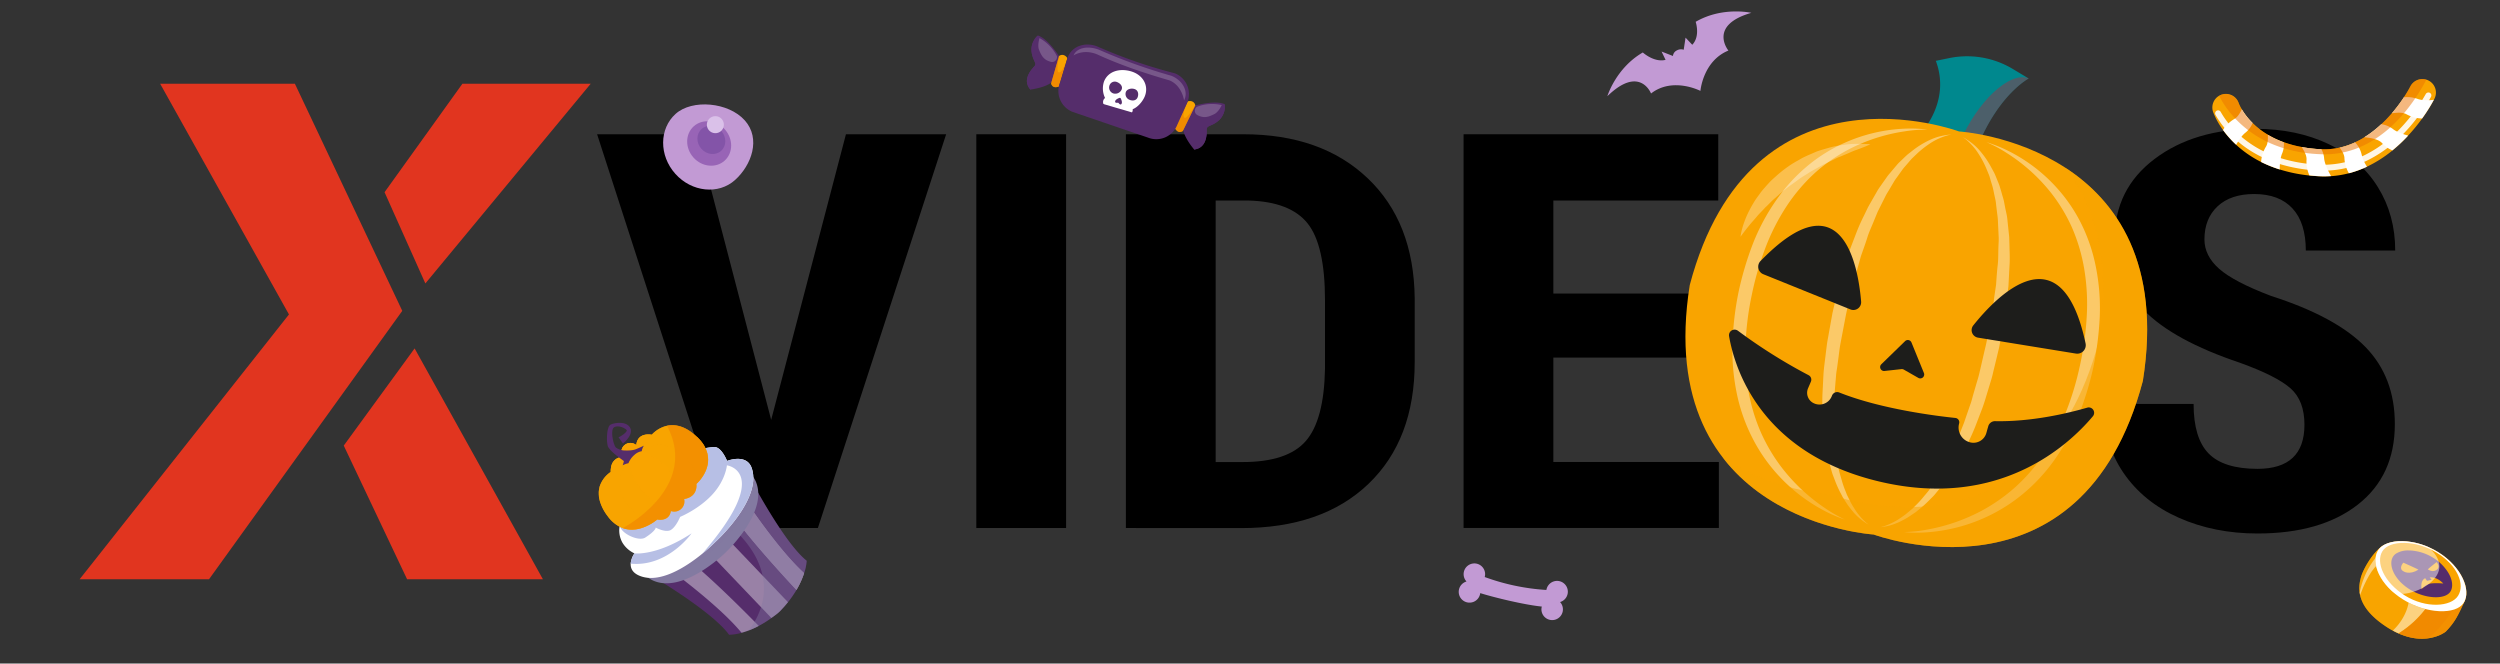 <svg xmlns="http://www.w3.org/2000/svg" viewBox="0 0 1538.08 408.22"><rect x="0" y="0" width="1538.08" height="408.22" fill="#333333" stroke="none"/><defs><style>.cls-1{isolation:isolate;}.cls-2{fill:#e1351f;}.cls-13,.cls-14,.cls-15,.cls-16,.cls-3{fill:#f9a400;}.cls-18,.cls-20,.cls-28,.cls-4,.cls-6,.cls-8{fill:#fff;}.cls-17,.cls-19,.cls-5{fill:#eb7300;}.cls-10,.cls-13,.cls-14,.cls-15,.cls-16,.cls-17,.cls-19,.cls-5{mix-blend-mode:multiply;}.cls-13,.cls-18,.cls-5{opacity:0.5;}.cls-18,.cls-20,.cls-6,.cls-8,.cls-9{mix-blend-mode:soft-light;}.cls-6{opacity:0.9;}.cls-7{fill:#552d6b;}.cls-19,.cls-8{opacity:0.2;}.cls-10,.cls-17,.cls-9{opacity:0.4;}.cls-10,.cls-11{fill:#837aa1;}.cls-12{fill:#b7bfe5;}.cls-14{opacity:0.7;}.cls-16,.cls-26,.cls-28{opacity:0.3;}.cls-21{fill:#c29ad4;}.cls-22{fill:#9864b6;}.cls-23{fill:#8354a8;}.cls-24{fill:#dac1e9;}.cls-25{fill:#00888e;}.cls-26{fill:#ff0017;}.cls-27{opacity:0.45;}.cls-29{fill:#1d1d1b;}</style></defs><g class="cls-1"><g id="VIDEOS"><path d="M474.45,258.31l46-175.71H582.1L503.19,324.86H445.7L367.36,82.6h61.25Z"/><path d="M655.9,324.86H600.66V82.6H655.9Z"/><path d="M692.68,324.86V82.6H765q47.9,0,76.37,27t29,73.87V222.7q0,47.76-28.46,75t-78.44,27.2Zm55.24-201.49v160.9h16.53q27.62,0,38.89-12.9t11.84-44.51v-42.1q0-33.94-10.71-47.33T768,123.37Z"/><path d="M1041.72,220H955.67v64.23H1057.5v40.59H900.44V82.6h156.69v40.77H955.67V180.6h86.05Z"/><path d="M1272.21,225.53q0,48.75-26,75.71T1174,328.19q-46,0-72.34-26.7t-26.67-74.8V185.26q0-49.92,26.11-77.95t72.52-28q45.66,0,72,27.54t26.68,77.29Zm-55.43-40.6q0-32.77-10.52-48.75t-32.69-16q-22,0-32.5,15.4t-10.9,46.83v43.1q0,31.78,10.71,46.84T1174,287.43q21.6,0,32.12-14.73T1216.78,227Z"/><path d="M1417.77,261.3q0-14.81-8.55-22.38t-31.09-15.72Q1337,209.39,1319,190.84t-18-43.85q0-30.62,24.52-49.16t62.28-18.56q25.18,0,44.9,9.4T1463,115.21q10.61,17.15,10.61,38.94h-55q0-17-8.17-25.88t-23.58-8.9q-14.46,0-22.54,7.57t-8.08,20.39q0,10,9,18t31.94,16.72q40,12.81,58.14,31.45T1473.38,261q0,31.62-22.73,49.42t-61.81,17.8q-26.49,0-48.28-9.65t-34.1-27.62q-12.32-18-12.31-42.43h55.42q0,21,9.21,30.45t30.06,9.48Q1417.78,288.42,1417.77,261.3Z"/></g><g id="X"><polygon class="cls-2" points="363.41 51.53 284.48 51.53 236.59 118.25 261.69 174.39 363.41 51.53"/><polygon class="cls-2" points="250.46 356.38 334.02 356.38 255.08 214.36 211.49 274.14 250.46 356.38"/><polygon class="cls-2" points="181.43 51.53 247.49 191.24 128.59 356.38 48.99 356.38 177.78 193.46 98.53 51.53 181.43 51.53"/></g><g id="halloween"><path class="cls-3" d="M1481.51,83.49a96,96,0,0,1-9.64,9.1,76.13,76.13,0,0,1-15.55,9.92,62.67,62.67,0,0,1-11.23,4.09,60,60,0,0,1-10.93,1.78,60.68,60.68,0,0,1-7.76.06c-1.92-.11-3.79-.27-5.6-.46h0a93.61,93.61,0,0,1-18.15-3.69,78.4,78.4,0,0,1-11.56-4.64,67.16,67.16,0,0,1-15.33-10.55,61.67,61.67,0,0,1-7.12-7.79c-.37-.46-.71-.93-1-1.4a46.21,46.21,0,0,1-6.1-11.11,8.36,8.36,0,0,1,3.79-9.92,8,8,0,0,1,1.43-.65,8.31,8.31,0,0,1,10.54,5.13,24.64,24.64,0,0,0,1.88,3.82,41.69,41.69,0,0,0,6.68,8.48,48.23,48.23,0,0,0,9.4,7.2,56.31,56.31,0,0,0,9.93,4.65A68.73,68.73,0,0,0,1416,90.43a86.28,86.28,0,0,0,11.43,1.37c.25,0,.51,0,.77,0a42.28,42.28,0,0,0,11.24-1,46.31,46.31,0,0,0,9.56-3.3,49.83,49.83,0,0,0,5.59-3,65.56,65.56,0,0,0,10.41-8h0a81,81,0,0,0,6.48-6.73h0a96.68,96.68,0,0,0,7.49-9.94h0a75.87,75.87,0,0,0,3.91-6.56,8.33,8.33,0,0,1,9.92-4.25,8.74,8.74,0,0,1,1.25.49,8.34,8.34,0,0,1,3.73,11.18c-.06.11-.17.33-.36.67a100.5,100.5,0,0,1-7.25,11.57h0A113.34,113.34,0,0,1,1481.51,83.49Z"/><path class="cls-4" d="M1490.15,72.9h0a20.77,20.77,0,0,1-9.44-2.51c-2.16-1.31-5.68-1.24-9.18-.66a0,0,0,0,1,0,0,96.85,96.85,0,0,0,7.44-9.88h0a19.21,19.21,0,0,1,8,.85c3.11,1.23,7.2,1.1,10.43.69a0,0,0,0,1,0,0A100.22,100.22,0,0,1,1490.15,72.9Z"/><path class="cls-4" d="M1481.48,83.53a96.27,96.27,0,0,1-9.6,9,0,0,0,0,1,0,0,18.72,18.72,0,0,1-6.29-4.41c-2-2.35-6.67-3.3-10.93-3.65,0,0,0,0,0-.06a65.66,65.66,0,0,0,10.33-8h0a15.47,15.47,0,0,1,7.11,2.88c2.24,1.83,6,3.18,9.39,4.1A0,0,0,0,1,1481.48,83.53Z"/><path class="cls-4" d="M1456.29,102.53a64.49,64.49,0,0,1-11.18,4.07s0,0,0,0a20.49,20.49,0,0,1-2.74-9.2c0-2-1.23-4.33-2.92-6.53,0,0,0,0,0,0a46.44,46.44,0,0,0,9.49-3.28h0a15.94,15.94,0,0,1,4,7.42,23.42,23.42,0,0,0,3.31,7.53S1456.31,102.52,1456.29,102.53Z"/><path class="cls-4" d="M1434.14,108.33s0,0,0,0a59.9,59.9,0,0,1-7.71.06c-1.92-.11-3.79-.27-5.6-.46h0a20.76,20.76,0,0,1-1.79-9.49c.24-2.37-1.16-5.27-3-8,0,0,0,0,0,0a85.44,85.44,0,0,0,11.36,1.36c.25,0,.51,0,.77,0a13.48,13.48,0,0,1,1.69,5.34C1430.08,100.54,1432.18,104.92,1434.14,108.33Z"/><path class="cls-4" d="M1402.59,104.28a78.79,78.79,0,0,1-11.49-4.62s0,0,0,0a20.92,20.92,0,0,1,2.9-9.29c1.18-1.77,1.42-4.51,1.22-7.41,0,0,0,0,0,0a57.66,57.66,0,0,0,9.86,4.62s0,0,0,0a14.76,14.76,0,0,1-1,6.76c-1.15,2.6-1.5,6.45-1.51,10C1402.64,104.27,1402.62,104.28,1402.59,104.28Z"/><path class="cls-4" d="M1375.77,89.06s0,0,0,0a61.16,61.16,0,0,1-7.09-7.76c-.36-.46-.7-.92-1-1.38,0,0,0,0,0,0a20.89,20.89,0,0,1,6.93-6.72c1.86-1,3.38-3.28,4.58-5.93,0,0,0,0,.05,0a41.32,41.32,0,0,0,6.64,8.4.06.06,0,0,1,0,0,15.09,15.09,0,0,1-4.24,5.82C1379.44,83.15,1377.4,86.13,1375.77,89.06Z"/><path class="cls-5" d="M1480.49,67.84a94.7,94.7,0,0,1-8.94,9.62,71.59,71.59,0,0,1-14.61,10.62,59.49,59.49,0,0,1-10.68,4.49,54.09,54.09,0,0,1-10.47,2.09,51.77,51.77,0,0,1-7.51.24c-1.87-.06-3.68-.17-5.44-.32h0a86,86,0,0,1-17.69-3.36,74.41,74.41,0,0,1-11.37-4.5,66.53,66.53,0,0,1-15.27-10.52,62.74,62.74,0,0,1-7.23-7.85c-.37-.47-.73-1-1.06-1.41a56.89,56.89,0,0,1-4.91-8s0,0,0,0a8.42,8.42,0,0,1,1.4-.63,8.31,8.31,0,0,1,10.54,5.13,24.64,24.64,0,0,0,1.88,3.82,41.69,41.69,0,0,0,6.68,8.48,48.23,48.23,0,0,0,9.4,7.2,56.31,56.31,0,0,0,9.93,4.65A68.73,68.73,0,0,0,1416,90.43a86.28,86.28,0,0,0,11.43,1.37c.25,0,.51,0,.77,0a42.28,42.28,0,0,0,11.24-1,46.31,46.31,0,0,0,9.56-3.3,49.83,49.83,0,0,0,5.59-3,65.56,65.56,0,0,0,10.41-8h0a81,81,0,0,0,6.48-6.73h0a96.68,96.68,0,0,0,7.49-9.94h0a75.87,75.87,0,0,0,3.91-6.56,8.32,8.32,0,0,1,9.88-4.26,0,0,0,0,1,0,0c-1.09,2.12-2.56,4.76-4.38,7.7h0A113,113,0,0,1,1480.49,67.84Z"/><path class="cls-6" d="M1379,88.81q-2.16-1.68-4.15-3.51a64.52,64.52,0,0,1-7.36-8q-.56-.72-1.08-1.44c-1.21-1.69-2.33-3.41-3.32-5.13a1.92,1.92,0,0,1,.49-2.51,1.83,1.83,0,0,1,2.64.59,56.22,56.22,0,0,0,3.15,4.9c.32.44.66.89,1,1.35a61,61,0,0,0,6.95,7.58,65.14,65.14,0,0,0,14.9,10.25,75.43,75.43,0,0,0,11.22,4.49,89.62,89.62,0,0,0,17.64,3.51l.15,0c1.83.18,3.57.31,5.31.4a54.3,54.3,0,0,0,7.44-.12,56.33,56.33,0,0,0,10.45-1.81,59.9,59.9,0,0,0,10.72-4.09A72.42,72.42,0,0,0,1470,85.37a92.92,92.92,0,0,0,9.23-9.09,111.26,111.26,0,0,0,8.25-10.56c1.77-2.58,3.41-5.2,4.88-7.79a1.92,1.92,0,0,1,2.44-.88,1.82,1.82,0,0,1,.81,2.55c-1.54,2.73-3.26,5.48-5.11,8.18l-.08.1A114.12,114.12,0,0,1,1482,78.71a98,98,0,0,1-9.59,9.44,76.52,76.52,0,0,1-15.62,10.38,63.93,63.93,0,0,1-11.38,4.34,60.24,60.24,0,0,1-11.12,1.93,58,58,0,0,1-7.91.12c-1.82-.09-3.71-.23-5.64-.42l-.15,0a93.47,93.47,0,0,1-18.22-3.65,78.08,78.08,0,0,1-11.77-4.71A70,70,0,0,1,1379,88.81Zm41.91,13.87h0Z"/><path class="cls-7" d="M646.84,50.77c-4.14,3.27-12.9,4.35-12.9,4.35-5.11-5.73.23-12,2.32-14.15s-.93-3.28-1.62-9.36a11.56,11.56,0,0,1,3.9-9.78C644.83,23.72,652,35.18,652,35.18S651,47.51,646.84,50.77Z"/><path class="cls-3" d="M651.44,53.28c-2.38.79-4.1.39-4.77-1.91l4.86-16.88c1.54-1.3,3.89-.87,5.15,1.3l-.32,1.07Z"/><path class="cls-7" d="M633.94,55.12c-5.11-5.73.23-12,2.32-14.15s-.93-3.28-1.62-9.36a11.56,11.56,0,0,1,3.9-9.78s-2.2,6.51-.46,9.71S644,45.9,633.94,55.12Z"/><path class="cls-8" d="M639.54,23.44s-1.41,4.46-.3,7.18,2.43,6.14,6.92,7.3a3,3,0,0,0,4.07-3.43A26.1,26.1,0,0,0,639.54,23.44Z"/><path class="cls-5" d="M651.44,53.28c-2.38.79-4.1.39-4.77-1.91l4.86-16.88s-1.87,9.41-.29,10c2,.76,4.26-5.38,5.12-7.64Z"/><path class="cls-7" d="M728,80.09c.88,5.2,6.66,11.86,6.66,11.86,7.63-.84,7.85-9,7.76-12.07s2.88-1.81,7.47-5.86a11.57,11.57,0,0,0,3.64-9.88c-5.93-2.8-18.91.93-18.91.93S727.08,74.9,728,80.09Z"/><path class="cls-3" d="M722.86,78.87c1.24,2.18,2.78,3,4.82,1.78l7.69-15.8c-.27-2-2.3-3.25-4.7-2.48l-.48,1Z"/><path class="cls-7" d="M734.62,92c7.63-.84,7.85-9,7.76-12.07s2.88-1.81,7.47-5.86a11.57,11.57,0,0,0,3.64-9.88s-2.72,6.31-6.15,7.53S733.31,78.36,734.62,92Z"/><path class="cls-8" d="M751.67,64.67s-1.94,4.26-4.58,5.53-5.91,2.94-10,.79a3,3,0,0,1-.74-5.27A26.09,26.09,0,0,1,751.67,64.67Z"/><path class="cls-5" d="M722.86,78.87c1.24,2.18,2.78,3,4.82,1.78l7.69-15.8s-4.91,8.25-6.48,7.63c-2-.8.43-6.85,1.3-9.11Z"/><path class="cls-7" d="M730.5,63.07l-2.4,5.31h0l-3.87,8.55a13.83,13.83,0,0,1-18,7.71l-23.49-8-22.89-7.81c-.34-.14-.68-.29-1-.46a13.81,13.81,0,0,1-6.71-17.52l2.2-7.24,2.57-8.41c2.83-7.1,11-9.47,18.13-6.64A306.35,306.35,0,0,0,722.79,45.1,13.81,13.81,0,0,1,730.5,63.07Z"/><path class="cls-4" d="M704.34,59.19c2.48-6.2-.76-13.14-8.76-15.37-7-1.93-13.88.11-16.35,6.31a13.52,13.52,0,0,0,.64,10.17l-.22.16a3.14,3.14,0,0,0,0,4.62,3.68,3.68,0,0,0,4.35.62,3.56,3.56,0,0,0,6.17,2.57,3.51,3.51,0,0,0,.84,1.35,3.63,3.63,0,0,0,4.9.21,3,3,0,0,0,.95-2.65C700,66,703.08,62.35,704.34,59.19Z"/><path class="cls-7" d="M690.1,55a4.26,4.26,0,0,1-5.2,2.46,3.82,3.82,0,0,1-2.32-4.87,3.43,3.43,0,0,1,4.6-2.12C689.21,51.25,690.86,53.08,690.1,55Z"/><path class="cls-7" d="M698.26,54.88c-2-.81-4.83-.2-5.58,1.68A3.82,3.82,0,0,0,695,61.43c2,.82,4.13.36,4.88-1.52S700.3,55.7,698.26,54.88Z"/><path class="cls-7" d="M689.48,60.49a.58.58,0,0,0-.69-.28c-.79.27-2.33.92-2.66,1.92-.39,1.21.9,1.17,1.55,1.08a.6.6,0,0,1,.54.22c.4.52,1.32,1.48,1.87.28C690.53,62.76,689.86,61.23,689.48,60.49Z"/><path class="cls-8" d="M675.13,33.51c13,6,28,11.24,44.34,15.93,7.79,3.16,9,12.36,9,12.36,3-5.8-1.21-12.55-7.83-15.19a339.1,339.1,0,0,1-44.34-15.94c-6.62-2.64-13.82-1.54-15.82,3.46C660.44,34.13,666.43,29.87,675.13,33.51Z"/><path class="cls-7" d="M725,69.41l-3.24,7c-2.33,5.85-9.65,8.43-16.34,5.76l-22.1-7.7-22.47-7.93c-6.06-2.91-9.15-9.44-6.93-15l1.75-6c.08,4.8,3,11.94,8.37,14.11L709.47,73C715.49,75.4,722,73.77,725,69.41Z"/><path class="cls-7" d="M496.3,345a29.51,29.51,0,0,1-1.59,7.64A52.66,52.66,0,0,1,490,362.94a62.51,62.51,0,0,1-5.22,7.52c-1.38,1.73-2.93,3.52-4.67,5.31s-3.73,3.12-5.53,4.43a61.39,61.39,0,0,1-7.77,4.86,53.24,53.24,0,0,1-6.47,2.92c-1.46.55-2.83,1-4.07,1.33a29.93,29.93,0,0,1-7.71,1.23c-11.52-16-55.94-41.22-55.94-41.22l65.14-62.17S480.88,332.7,496.3,345Z"/><g class="cls-9"><path class="cls-4" d="M456.24,389.31c-16.31-19.8-55.16-47.18-56.1-47.19h0l.05,0,10.83-6.4c13.22,6.43,44.54,37.85,55.78,49.37A52.33,52.33,0,0,1,456.24,389.31Z"/><path class="cls-4" d="M450.18,294.36c0,.94,25.52,41,44.53,58.23A52.66,52.66,0,0,1,490,362.94c-11-11.76-40.91-44.52-46.72-58l6.9-10.53,0,0A0,0,0,0,0,450.18,294.36Z"/><path class="cls-4" d="M450.17,294.35c0,.95,25.53,41,44.53,58.24A51.66,51.66,0,0,1,490,362.93c-11-11.76-40.92-44.52-46.73-58l6.91-10.52,0,0Z"/><path class="cls-4" d="M434,317.27l50.77,53.19c-1.38,1.73-2.93,3.52-4.67,5.31s-3.73,3.12-5.53,4.43L423.78,327Z"/></g><path class="cls-10" d="M496.3,345a29.51,29.51,0,0,1-1.59,7.64A52.66,52.66,0,0,1,490,362.94a62.51,62.51,0,0,1-5.22,7.52c-1.38,1.73-2.93,3.52-4.67,5.31s-3.73,3.12-5.53,4.43a61.39,61.39,0,0,1-7.77,4.86,53.24,53.24,0,0,1-6.47,2.92s24.6-26.47-4.77-58.34c-9.34-10.13-12.51-19.9-12.46-28.51l14.65-14S480.88,332.7,496.3,345Z"/><path class="cls-11" d="M463.13,293a16.6,16.6,0,0,1,2.52,5.05c5.79,18.72-19.52,42.13-19.52,42.13s-.37.37-1.07,1l0,0c-4.93,4.53-25.77,22.35-41.92,16.53a16.71,16.71,0,0,1-5-2.77c-12.54-10.16-7.67-37.23,10.23-54.32,14.11-13.46,34-18.55,46.51-13.73A17.84,17.84,0,0,1,463.13,293Z"/><path class="cls-10" d="M463.13,293c4.41,18.89-21.29,42.69-21.29,42.69s-.39.39-1.12,1.05v0c-5.09,4.67-26.23,22.85-42.55,18.2-12.54-10.16-7.67-37.23,10.23-54.32,14.11-13.46,34-18.55,46.51-13.73A17.84,17.84,0,0,1,463.13,293Z"/><path class="cls-4" d="M462.46,287.93c6.75,19.32-22.59,45.71-22.59,45.71a104.25,104.25,0,0,1-7.91,7.11c-9.68,7.89-26.31,18.83-38.82,13.34-4.19-1.84-5.25-4.68-5.12-7.31a13.67,13.67,0,0,1,2.32-6.32,16.81,16.81,0,0,1-7.39-6.58,15.25,15.25,0,0,1-1.48-11.3c1.85-8.56,14-24.13,19.64-29.54,11.44-10.92,26-17.2,38.2-18,4.56-.3,8,8.53,8,8.53S459.29,278.79,462.46,287.93Z"/><path class="cls-12" d="M462.46,287.93c6.75,19.32-22.59,45.71-22.59,45.71a104.25,104.25,0,0,1-7.91,7.11c44-50.59,15.26-54.46,15.26-54.46s-.73,8.81-8.65,17.61c-8.37,9.3-20.13,14.1-20.13,14.1s-2.42,6-5.65,8-9.38-1.42-9.38-1.42.23,1.84-6.44,6.15c-4.35,2.81-16.56-3.32-15.5-8.16,1.85-8.56,14-24.13,19.64-29.54,11.44-10.92,26-17.2,38.2-18,4.56-.3,8,8.53,8,8.53S459.29,278.79,462.46,287.93Z"/><path class="cls-12" d="M425.47,328.15S410.87,349,388,346.78a13.67,13.67,0,0,1,2.32-6.32S403.81,342.29,425.47,328.15Z"/><path class="cls-3" d="M429.62,269.57c.33.32.64.66.94,1l0,0c.27.29.5.57.74.86l.17.22c.23.29.45.57.65.86a2.34,2.34,0,0,1,.2.27c.18.24.34.5.5.76a.34.34,0,0,1,.09.12c.19.31.38.61.55.93a.41.41,0,0,1,0,.09c.18.32.34.63.5,1s.26.57.38.85.11.25.15.39.19.49.28.74.19.57.27.86c.15.56.27,1.11.37,1.65,0,.17.06.35.07.53a15.81,15.81,0,0,1,.14,2.36c0,.18,0,.36,0,.54a16.55,16.55,0,0,1-.82,4.31,3.52,3.52,0,0,1-.13.43,22.93,22.93,0,0,1-2.81,5.42c-.16.22-.31.45-.47.64s-.21.28-.3.42-.26.33-.4.49l-.46.56,0,0a19.76,19.76,0,0,1-1.8,1.87s1.26,7.82-7.5,9.28a6.3,6.3,0,0,1-8.2,7.41c-.06.3-.12.59-.19.85a.1.1,0,0,0,0,.07c-1.5,5.21-6.95,4.49-8.05,4.29l-.09,0h-.09a22.76,22.76,0,0,1-2.13,1.58l-.29.21-.57.36c-3.87,2.43-11,5.73-18.21,3.12h0a20.52,20.52,0,0,1-9.45-7.57,27.59,27.59,0,0,1-4.82-9.68c-.09-.42-.17-.81-.24-1.22-.05-.22-.07-.44-.11-.66s-.05-.44-.06-.66c-.05-.52-.07-1-.07-1.52,0-.3,0-.6,0-.89s.05-.68.09-1,.07-.5.12-.74.08-.38.11-.56.07-.31.11-.46a.74.74,0,0,0,0-.14c.05-.2.11-.39.16-.58a17.24,17.24,0,0,1,6.75-8.82.15.15,0,0,0,0-.07h0a.64.64,0,0,1,0-.14v-.22a.86.86,0,0,1,0-.16v-.12a1.16,1.16,0,0,1,0-.19v0a12.68,12.68,0,0,1,.17-1.72,9.46,9.46,0,0,1,.21-1,6.93,6.93,0,0,1,5.64-5.4,9.55,9.55,0,0,1,1.2-.13h.27a5.54,5.54,0,0,1,8.27-7.25,3.55,3.55,0,0,1,.05-.64s0-.09,0-.14h0a3.1,3.1,0,0,1,.07-.38.15.15,0,0,1,0-.06,6.68,6.68,0,0,1,.54-1.69c.94-2.09,3.24-4.34,8.79-3.58a18.27,18.27,0,0,1,9.32-5.5c4.74-1,11-.12,18.25,6.64C429,268.89,429.3,269.23,429.62,269.57Z"/><path class="cls-13" d="M420.94,307c8.76-1.47,7.5-9.28,7.5-9.28h0c.53-.6,1.15-1.21,1.81-1.84l0,0c3.72-4.34,10.87-15.54-1.69-27.3-16-15.05-27.56-1.14-27.56-1.14-5.56-.76-7.85,1.49-8.81,3.58a7.83,7.83,0,0,0-.67,2.92l3.27,3.69C407.9,282.55,416.57,292.39,420.94,307Z"/><path class="cls-13" d="M391.55,273.91l3.27,3.69c.4-.35,9.6-8.75,22.92.15,7.65,5.11,12.08,15.2,10.72,20a19.76,19.76,0,0,0,1.8-1.87l0,0,.46-.56c.14-.16.26-.33.39-.49s.21-.27.31-.42.31-.41.47-.64a22.82,22.82,0,0,0,2.81-5.43c0-.14.09-.28.13-.42a16.55,16.55,0,0,0,.82-4.31c0-.18,0-.36,0-.54a15.85,15.85,0,0,0-.13-2.36c0-.18-.05-.36-.09-.53a16.84,16.84,0,0,0-.36-1.65q-.12-.44-.27-.87c-.09-.24-.17-.48-.28-.74a3.73,3.73,0,0,0-.15-.38,9.28,9.28,0,0,0-.39-.85c-.15-.32-.31-.64-.49-1a.41.41,0,0,0,0-.09c-.17-.31-.36-.62-.55-.93a.51.51,0,0,0-.09-.13,8.29,8.29,0,0,0-.51-.75,1.65,1.65,0,0,0-.19-.27c-.2-.29-.42-.57-.65-.86a2.65,2.65,0,0,0-.17-.22c-.23-.29-.47-.57-.73-.86l0,0c-.3-.33-.61-.67-.93-1s-.68-.68-1-1c-16-15.05-27.56-1.14-27.56-1.14-5.56-.76-7.85,1.49-8.81,3.58a7,7,0,0,0-.53,1.69.15.15,0,0,0,0,.06c0,.13-.05.26-.07.38h0c0,.05,0,.09,0,.14A4.84,4.84,0,0,0,391.55,273.91Z"/><path class="cls-13" d="M401.33,321.75c1-.73,2.47-1.79,2.88-2.07l.1-.08h.1l.1,0c1.09.2,6.54.92,8-4.29,0,0,0-.05,0-.07.06-.28.12-.57.17-.87-14-6.08-22.72-15.86-26.08-29.43l-3.37-3.82H383a7,7,0,0,0-1.2.14c-2.22.41-5.79,2-6,8.12,0,0,0,0,0,0v.6a.27.27,0,0,0,0,.09.65.65,0,0,0,0,.14h0v.07a17.2,17.2,0,0,0-6.74,8.82,5.54,5.54,0,0,0-.17.58c0,.05,0,.09,0,.14s-.08.3-.1.46-.09.37-.12.56-.09.49-.12.74-.07.66-.09,1,0,.6,0,.9c0,.5,0,1,.07,1.52,0,.22,0,.44.06.66s.07.44.11.67c.07.4.15.8.25,1.21a27.3,27.3,0,0,0,4.81,9.68C383.42,330.58,395.75,325.26,401.33,321.75Z"/><path class="cls-13" d="M401.33,321.75l-.76.58c.37-.25.85-.59,1.33-.94l.29-.2c.88-.65,1.74-1.29,2-1.51l.1-.08c-4.91.78-16.08-3.65-20.24-11.85-7.26-14.28,2.18-22.42,2.58-22.77l-3.37-3.82H383a7,7,0,0,0-1.2.14,6.91,6.91,0,0,0-5.64,5.39c-.08.32-.15.65-.21,1a13.17,13.17,0,0,0-.17,1.73s0,0,0,0v.59h0a.27.27,0,0,0,0,.09.65.65,0,0,0,0,.14h0v.07a17.2,17.2,0,0,0-6.74,8.82,5.54,5.54,0,0,0-.17.58c0,.05,0,.09,0,.14s-.08.3-.1.46-.09.37-.12.56-.09.49-.12.74-.07.66-.09,1,0,.6,0,.9c0,.5,0,1,.07,1.52,0,.22,0,.44.06.66s.07.44.11.67c.07.4.15.8.25,1.21a27.3,27.3,0,0,0,4.81,9.68C383.42,330.58,395.75,325.26,401.33,321.75Z"/><path class="cls-14" d="M375.78,290.37a54.16,54.16,0,0,1,7.3-4.11,14,14,0,0,1,3.57-1.28,13,13,0,0,1,3.38-4.86l.2-.17a8.67,8.67,0,0,1,4.59-2.35,8.84,8.84,0,0,1,1.32-3.41,43.86,43.86,0,0,1,4.89-6.78c-5.56-.76-7.85,1.49-8.81,3.58a7,7,0,0,0-.53,1.69.15.15,0,0,0,0,.06c0,.13-.05.26-.07.38h0c0,.05,0,.09,0,.14a4.84,4.84,0,0,0-.05.64,5.65,5.65,0,0,0-7.36,0,5.33,5.33,0,0,0-1.53,2.31,5.72,5.72,0,0,0,.62,4.94H383a7,7,0,0,0-1.2.14,9.18,9.18,0,0,0-.91.22c-2.16.68-4.9,2.58-5.11,7.9,0,0,0,0,0,0v.69a.65.65,0,0,0,0,.14S375.77,290.35,375.78,290.37Z"/><path class="cls-15" d="M386.65,285a13,13,0,0,1,3.38-4.86,8.84,8.84,0,0,1,4.79-2.52l-3.27-3.69a5.54,5.54,0,0,0-8.27,7.25Z"/><path class="cls-16" d="M386.65,285a13,13,0,0,1,3.38-4.86,8.84,8.84,0,0,1,4.79-2.52l-3.27-3.69a5.54,5.54,0,0,0-8.27,7.25Z"/><path class="cls-7" d="M383.08,286.26a14,14,0,0,1,3.57-1.28,13,13,0,0,1,3.38-4.86l.2-.17a8.67,8.67,0,0,1,4.59-2.35,8.84,8.84,0,0,1,1.32-3.41c-.6.34-4.22,1.91-4.78,2.13-1.75.72-4.38,1-7.92.77a9.89,9.89,0,0,1-4.47-1.71c-1.61-1.49-3.83-11.46-.87-12.67s6.57.89,7.41,1.83-3.6,4.18-5,4.44l2.77,3.9s6.73-5.33,4.42-9.65-9.53-3.18-12-2-2.7,9.92-1.78,13.14c.59,2,4.3,5.1,7,7.14,1.54,1.17,2.76,2,2.86,2.13S383.44,285.35,383.08,286.26Z"/><path class="cls-17" d="M429.62,269.57c.33.32.64.66.94,1l0,0c.27.29.5.57.74.86l.17.22c.23.29.45.57.65.86a2.34,2.34,0,0,1,.2.27c.18.24.34.5.5.76a.34.34,0,0,1,.09.12c.19.31.38.61.55.93a.41.41,0,0,1,0,.09c.18.32.34.63.5,1s.26.57.38.85.11.25.15.39.19.49.28.74.19.57.27.86c.15.56.27,1.11.37,1.65,0,.17.06.35.07.53a15.81,15.81,0,0,1,.14,2.36c0,.18,0,.36,0,.54a16.55,16.55,0,0,1-.82,4.31,3.52,3.52,0,0,1-.13.43,22.93,22.93,0,0,1-2.81,5.42c-.16.22-.31.45-.47.64s-.21.28-.3.42-.26.33-.4.49l-.46.56,0,0a19.76,19.76,0,0,1-1.8,1.87s1.26,7.82-7.5,9.28a6.3,6.3,0,0,1-8.2,7.41c-.06.3-.12.59-.19.85a.1.1,0,0,0,0,.07c-1.5,5.21-6.95,4.49-8.05,4.29l-.09,0h-.09a22.76,22.76,0,0,1-2.13,1.58l-.29.21-.57.36c-3.87,2.43-11,5.73-18.21,3.12h0s47.54-24.49,27.23-63c4.74-1,11-.12,18.25,6.64C429,268.89,429.3,269.23,429.62,269.57Z"/><path class="cls-3" d="M1516.54,369.32c-.08.18-.15.35-.23.52-4.22,9.15-6,12.94-11.67,18.8a20.46,20.46,0,0,1-6.45,3.1,25.69,25.69,0,0,1-4.58,1c-4.7.6-10.77.14-17.93-3h0l-1.77-.82c-.58-.28-1.17-.6-1.76-.92-1.35-.73-2.73-1.55-4.14-2.49-13.64-9-18.53-18.65-15.7-29.49l0,0c1.15-5.45,7.7-16.45,13.37-20a8.81,8.81,0,0,1,1.32-.69l30.11,20.68,3.9,2.68,2.43,1.67,13.15,9Z"/><path class="cls-13" d="M1516.54,369.32c-.08.18-.15.35-.23.52-4.22,9.15-6,12.94-11.67,18.8a20.46,20.46,0,0,1-6.45,3.1,25.69,25.69,0,0,1-4.58,1c-4.7.6-10.77.14-17.93-3h0l-1.77-.82c-.58-.28-1.17-.6-1.76-.92-1.35-.73-2.73-1.55-4.14-2.49-13.64-9-18.53-18.65-15.7-29.49l0,0c1.15-5.45,7.7-16.45,13.37-20a8.81,8.81,0,0,1,1.32-.69l30.11,20.68,3.9,2.68,2.43,1.67,13.15,9Z"/><path class="cls-18" d="M1452,366.15c1.73-4.79,5.53-14,10.66-18.73l0-5.45s-7.93,7.83-10.92,22.57Z"/><path class="cls-18" d="M1493.25,373.24a61.69,61.69,0,0,1-17.57,16.44h0l-1.77-.82c-.58-.28-1.17-.6-1.76-.92,9.29-8.77,9.9-18.55,9.9-18.55Z"/><path class="cls-17" d="M1516.54,369.32c-.08.18-.15.35-.23.52-4.22,9.15-6,12.94-11.67,18.8,0,0-8.47,6.84-22.56,3.28a41,41,0,0,1-6.4-2.24,61,61,0,0,0,25.51-31.74c2.87-8.44,2.82-15.19,1.11-16.75,11.88,8.38,17.27,20.66,14.23,28.13Z"/><path class="cls-19" d="M1508.74,375.85c-3.11,4.55-8.75,12.38-15.13,16.86-4.7.6-10.77.14-17.93-3A61.06,61.06,0,0,0,1501,358.61c.09-.22.16-.45.24-.67.7.73,1.45,1.51,2.19,2.34C1507.65,365,1511.88,371.24,1508.74,375.85Z"/><path class="cls-3" d="M1516.76,368.73c-.07.21-.15.4-.23.59s-.15.34-.22.52a6.48,6.48,0,0,1-.34.64,1.94,1.94,0,0,1-.21.34c-2.16,3.46-7.12,5.2-13.23,5.23-.88,0-1.78,0-2.7-.09a45.45,45.45,0,0,1-11.34-2.38,47.77,47.77,0,0,1-7.46-3.25c-.9-.48-1.78-1-2.65-1.54a.75.75,0,0,1-.15-.09,46.84,46.84,0,0,1-6.13-4.59h0a39.64,39.64,0,0,1-5.58-6.07,30.69,30.69,0,0,1-1.72-2.6c-3.53-5.94-4.34-11.9-2.09-16.2a5.57,5.57,0,0,1,.39-.67,8.14,8.14,0,0,1,.64-.9,10.09,10.09,0,0,1,1.89-1.72c2.85-2,7.11-3.05,12-3,.72,0,1.46,0,2.21.08h0a44.1,44.1,0,0,1,13.92,3.4c1.32.56,2.64,1.19,3.92,1.89.82.44,1.63.92,2.43,1.41a1.1,1.1,0,0,1,.21.14q.93.58,1.8,1.2a41.59,41.59,0,0,1,9.41,8.93c.62.8,1.19,1.62,1.72,2.44C1517,358.28,1518.26,364.27,1516.76,368.73Z"/><path class="cls-7" d="M1508.23,362.56c0,.14-.1.26-.15.39l-.15.35a3.55,3.55,0,0,1-.23.43l-.13.23c-1.45,2.31-4.77,3.47-8.86,3.49q-.89,0-1.8-.06a30.2,30.2,0,0,1-7.59-1.59,32.08,32.08,0,0,1-5-2.17c-.6-.32-1.19-.67-1.78-1l-.1-.07a31.23,31.23,0,0,1-4.1-3.06h0a25.48,25.48,0,0,1-3.73-4.06c-.43-.57-.81-1.16-1.16-1.73-2.36-4-2.9-8-1.4-10.84a4.83,4.83,0,0,1,.26-.45,5.13,5.13,0,0,1,.44-.6,6.39,6.39,0,0,1,1.26-1.16,13.89,13.89,0,0,1,8-2c.49,0,1,0,1.48.05h0a29.74,29.74,0,0,1,9.31,2.28,27.6,27.6,0,0,1,2.63,1.27c.55.29,1.09.61,1.63.94l.14.09c.41.26.81.53,1.2.8a28,28,0,0,1,6.29,6c.42.53.8,1.08,1.16,1.63C1508.37,355.56,1509.24,359.57,1508.23,362.56Z"/><path class="cls-3" d="M1487.9,350.49c.18-.11-9.28-4.32-9.28-4.32s-3.3,3.58.12,5.34C1478.74,351.51,1482.18,354,1487.9,350.49Z"/><path class="cls-3" d="M1493.65,350.32c-.17-.11,5.42-4.5,5.42-4.5s2.17,2.24.7,4.17C1499.77,350,1497.56,352.82,1493.65,350.32Z"/><path class="cls-3" d="M1503.19,359a39.38,39.38,0,0,0-7.43-.06c-3.31.4-5.91,3.55-5.91,3.55s-1.06-5.32,2.22-6.76l1.09,1.62,2.81-.64-1.12-1.49C1499.5,354.74,1503.19,359,1503.19,359Z"/><path class="cls-20" d="M1500.12,339.73c-14.29-8.93-32.27-8.8-37-1.16s1,21.3,15.28,30.22,32.63,9.66,37.4,2S1514.41,348.65,1500.12,339.73Zm12.18,26.78c-4.3,6.9-19.81,7.94-32.72-.12s-18.12-20.41-13.82-27.3,20.56-7,33.47,1S1516.61,359.61,1512.3,366.51Z"/><path class="cls-18" d="M1472.1,364.11h0a39.64,39.64,0,0,1-5.58-6.07,30.69,30.69,0,0,1-1.72-2.6c-3.53-5.94-4.34-11.9-2.09-16.2a5.57,5.57,0,0,1,.39-.67,8.14,8.14,0,0,1,.64-.9,10.09,10.09,0,0,1,1.89-1.72c2.85-2,7.11-3.05,12-3,.72,0,1.46,0,2.21.08h0a44.1,44.1,0,0,1,13.92,3.4C1515.74,355,1479.77,370,1472.1,364.11Z"/><path class="cls-21" d="M1043.23,13.42s3,8.81-2.09,14.13L1037,23.16l-1.13,7.45a5.15,5.15,0,0,0-4.19.39,4.24,4.24,0,0,0-2.43,3.44l-7-2.73,2.46,5.12c-7.14,1.76-14-4.55-14-4.55-16.55,9.57-21.81,26.9-21.81,26.9,20-19.41,26.87-1.66,26.87-1.66,13.35-10.4,30.38-1.6,30.38-1.6s1.55-18.41,17.22-24.81c0,0-12.7-15.51,14.11-23.21C1077.42,7.9,1059.77,3.83,1043.23,13.42Z"/><path class="cls-21" d="M452.19,110.77c-10.18,9.14-26.62,7.43-36.7-3.82s-10-27.76.18-36.9,32.44-7.27,42.53,4S462.38,101.63,452.19,110.77Z"/><path class="cls-22" d="M445.79,98.86c-5.33,4.78-13.9,3.92-19.14-1.92s-5.17-14.45.16-19.23,13.9-3.93,19.14,1.92S451.12,94.08,445.79,98.86Z"/><ellipse class="cls-23" cx="437.65" cy="86.09" rx="8.23" ry="9.02" transform="translate(54.37 314.22) rotate(-41.89)"/><path class="cls-24" d="M443.61,80.6a5.23,5.23,0,1,1,.4-7.39A5.25,5.25,0,0,1,443.61,80.6Z"/><path class="cls-21" d="M959.78,370.41a6.64,6.64,0,1,0-8.39-7.45A134.16,134.16,0,0,1,913.44,355a6.73,6.73,0,0,0,.22-1.12,6.61,6.61,0,1,0-11.42,3.87,6.64,6.64,0,1,0,8.45,7.15c8.95,2.81,27.55,7.27,37.88,8.28a7.49,7.49,0,0,0-.2,1.07,6.61,6.61,0,1,0,11.41-3.87Z"/></g><g id="Calque_28" data-name="Calque 28"><path class="cls-25" d="M1181.5,82.23s19-19.39,9.48-44.8l8.24-1.69a54.58,54.58,0,0,1,38.9,6.56l10,6s-18.18,9.47-31.32,41.44Z"/><path class="cls-26" d="M1248.12,48.25C1236.5,43.38,1216,63,1205.94,87.4l10.86,2.29C1229.94,57.72,1248.12,48.25,1248.12,48.25Z"/><path class="cls-3" d="M1205.2,80.86S1077.27,33,1039.59,175.38c-23.19,145.44,113.16,153.47,113.16,153.47s127.93,47.86,165.61-94.52C1341.55,88.89,1205.2,80.86,1205.2,80.86Z"/><g class="cls-27"><path class="cls-6" d="M1185.75,79.77a82,82,0,0,0-14.13,1.07,109.34,109.34,0,0,0-34.94,11.46,103.31,103.31,0,0,0-19.93,13.94,109.57,109.57,0,0,0-17.54,20.56,132.66,132.66,0,0,0-13.14,25.85,189.26,189.26,0,0,0-8.34,28.89,182.19,182.19,0,0,0-3.81,30,136.76,136.76,0,0,0,1.76,28.95,112.32,112.32,0,0,0,7.84,25.9,108.4,108.4,0,0,0,12.42,20.95,113.63,113.63,0,0,0,26.8,25.22,84.26,84.26,0,0,0,12.29,7.07s-1.24-.36-3.52-1.24a84.9,84.9,0,0,1-9.61-4.41,104.21,104.21,0,0,1-29.67-23.62A101.38,101.38,0,0,1,1077.91,269a107.37,107.37,0,0,1-9.43-27.17,131,131,0,0,1-2.59-30.59,188.17,188.17,0,0,1,3.66-31.26,196.42,196.42,0,0,1,9-30.31,128.74,128.74,0,0,1,14.58-27,105.5,105.5,0,0,1,19.54-21.13A97.49,97.49,0,0,1,1134.58,88a100.89,100.89,0,0,1,36.88-8.83,86.38,86.38,0,0,1,10.58.16C1184.48,79.55,1185.75,79.77,1185.75,79.77Z"/><path class="cls-6" d="M1200.44,82.87a14.82,14.82,0,0,0-3,.65,40.63,40.63,0,0,0-7.88,3.38,58.89,58.89,0,0,0-10.53,8l-2.85,2.73c-.91,1-1.8,2.08-2.73,3.16s-1.93,2.16-2.84,3.35l-2.69,3.75c-.88,1.3-1.92,2.51-2.73,3.95l-2.54,4.3c-.83,1.48-1.82,2.89-2.6,4.46l-2.39,4.77q-1.22,2.43-2.45,4.9l-2.15,5.21c-1.38,3.55-3.1,7-4.27,10.81s-2.59,7.54-3.91,11.39c-1.09,3.93-2.2,7.91-3.38,11.9s-2.13,8.08-3.09,12.19-2,8.32-2.8,12.28l-2.4,12.6c-.39,2.09-.82,4.19-1.17,6.27s-.56,4.12-.83,6.16-.55,4.1-.82,6.13-.69,4-.8,6.07c-.35,4.05-.69,8.06-1,12-.29,7.87-.68,15.52-.18,22.72.1,1.8.1,3.6.27,5.34s.41,3.44.61,5.13.34,3.35.57,5,.63,3.17.93,4.71.56,3.07.94,4.52.82,2.85,1.22,4.23a61,61,0,0,0,2.64,7.68l.68,1.77.81,1.62,1.53,3.1c1.06,1.95,2.17,3.66,3.17,5.21a41.83,41.83,0,0,0,5.58,6.53,15.08,15.08,0,0,0,2.38,1.93,15.36,15.36,0,0,1-2.66-1.58,36.87,36.87,0,0,1-6.6-5.85c-1.21-1.45-2.58-3.09-3.92-5l-1.94-3-1-1.62-.89-1.75a64.27,64.27,0,0,1-3.56-7.72l-1.65-4.31c-.52-1.49-.89-3-1.35-4.63s-.9-3.2-1.36-4.85-.66-3.38-1-5.11-.63-3.52-1-5.31-.39-3.65-.6-5.52a173.31,173.31,0,0,1-1-23.53q.32-6.1.63-12.4c.25-4.2.89-8.42,1.39-12.69q.39-3.2.8-6.42c.33-2.11.74-4.19,1.1-6.29.75-4.2,1.51-8.42,2.27-12.63,1-4.42,2-8.47,3-12.71s2-8.38,3.3-12.45,2.5-8.13,3.77-12.12q2.24-5.88,4.43-11.6a116.28,116.28,0,0,1,4.87-11l2.52-5.25,2.84-5c.94-1.63,1.86-3.23,2.76-4.82s2-3,3-4.48l3-4.26c1-1.41,2.15-2.63,3.18-3.91l3.11-3.68c1-1.18,2.21-2.21,3.28-3.26s2.12-2.07,3.17-3l3.27-2.56a54,54,0,0,1,11.85-7,36.1,36.1,0,0,1,8.51-2.34A14.94,14.94,0,0,1,1200.44,82.87Z"/><path class="cls-6" d="M1222.16,87.47a81.58,81.58,0,0,1,12.49,6.7A109.07,109.07,0,0,1,1262,118.8a103,103,0,0,1,12.58,20.81,109.19,109.19,0,0,1,7.71,25.9,131.93,131.93,0,0,1,1.55,29,188,188,0,0,1-4.07,29.78,180.59,180.59,0,0,1-8.65,29A136.87,136.87,0,0,1,1257.75,279a112.82,112.82,0,0,1-17.65,20.5,108.64,108.64,0,0,1-19.84,14.13,113.62,113.62,0,0,1-34.72,12.21,84,84,0,0,1-14.1,1.49s1.29.17,3.72.29a84.53,84.53,0,0,0,10.58-.14,104.24,104.24,0,0,0,36.69-9.59,101.45,101.45,0,0,0,21.72-13.68,107.53,107.53,0,0,0,19.62-21,130.82,130.82,0,0,0,14.76-26.93,189,189,0,0,0,9.3-30.06,197.4,197.4,0,0,0,4-31.38,129.3,129.3,0,0,0-2.39-30.63,105.87,105.87,0,0,0-9.31-27.23,97.71,97.71,0,0,0-14.52-21.2,100.91,100.91,0,0,0-30.15-23,84.91,84.91,0,0,0-9.74-4.13C1223.42,87.79,1222.16,87.47,1222.16,87.47Z"/><path class="cls-6" d="M1207.47,84.36a14.33,14.33,0,0,1,2.48,1.81,39.82,39.82,0,0,1,5.84,6.28,58.85,58.85,0,0,1,6.4,11.56c.49,1.17,1,2.39,1.5,3.64s.8,2.64,1.22,4,.89,2.75,1.23,4.21.63,3,.95,4.52.74,3.08.9,4.71.38,3.29.58,5,.49,3.37.58,5.13.16,3.53.25,5.33.17,3.63.26,5.48-.1,3.73-.15,5.63c-.17,3.8,0,7.67-.47,11.61s-.69,7.94-1,12c-.6,4-1.19,8.12-1.72,12.24s-1.33,8.26-2.11,12.4-1.56,8.41-2.42,12.36c-1,4.17-1.94,8.34-2.9,12.5-.49,2.07-.94,4.17-1.46,6.2s-1.17,4-1.74,6-1.16,4-1.73,5.93-1,4-1.73,5.87q-2,5.78-3.92,11.39c-2.93,7.32-5.67,14.47-9,20.85-.82,1.61-1.55,3.25-2.41,4.77l-2.63,4.45c-.86,1.45-1.67,2.92-2.54,4.31s-1.85,2.65-2.75,3.93-1.75,2.58-2.69,3.76-1.91,2.27-2.82,3.37a60.67,60.67,0,0,1-5.54,6l-1.33,1.34-1.4,1.15-2.66,2.22c-1.75,1.35-3.46,2.46-5,3.48a42.63,42.63,0,0,1-7.74,3.71,15.52,15.52,0,0,1-3,.8,15.32,15.32,0,0,0,3.08-.37,37.12,37.12,0,0,0,8.4-2.68c1.7-.84,3.61-1.78,5.6-3l3-2c.52-.36,1.05-.71,1.59-1.07l1.52-1.24a66.91,66.91,0,0,0,6.38-5.62l3.26-3.27c1.07-1.16,2-2.43,3.1-3.69s2.12-2.56,3.2-3.88,2-2.82,3-4.27l3-4.46c1-1.54,1.84-3.18,2.78-4.8a173.19,173.19,0,0,0,10.4-21.14q2.19-5.7,4.45-11.59c1.46-3.94,2.59-8.06,3.86-12.16.62-2.06,1.25-4.12,1.87-6.19s1-4.13,1.54-6.21q1.51-6.21,3-12.46c.91-4.43,1.57-8.57,2.36-12.86s1.6-8.45,2-12.71,1-8.45,1.47-12.61q.33-6.28.64-12.4c.31-4.06.09-8.1,0-12q-.09-3-.18-5.83c-.2-1.92-.39-3.81-.59-5.68s-.39-3.71-.57-5.52-.63-3.58-1-5.32-.68-3.44-1-5.12-.9-3.27-1.32-4.85-.91-3.12-1.36-4.63-1.12-2.92-1.67-4.31-1.1-2.74-1.69-4l-2-3.67a54.61,54.61,0,0,0-8-11.23,35.61,35.61,0,0,0-6.84-5.58A14.39,14.39,0,0,0,1207.47,84.36Z"/></g><path class="cls-13" d="M1270.68,103.19c17.72,22.78,28.6,56.54,20.63,106.54-37.67,142.38-165.6,94.52-165.6,94.52s-34.24-2-65.49-22.34c33.82,43.48,92.53,46.94,92.53,46.94s127.93,47.86,165.61-94.52C1329.92,161.77,1301.79,123.41,1270.68,103.19Z"/><path class="cls-28" d="M1070.84,145.66a28.42,28.42,0,0,1,.87-4.48,45.78,45.78,0,0,1,1.58-5,54.36,54.36,0,0,1,2.72-6.26,76.16,76.16,0,0,1,4-7c.8-1.19,1.7-2.37,2.59-3.6a33.81,33.81,0,0,1,2.9-3.62c1-1.2,2.12-2.39,3.21-3.59s2.36-2.26,3.59-3.38a74,74,0,0,1,7.87-6.29c2.74-2,5.75-3.55,8.61-5.22,3-1.52,6-2.72,8.89-4,3-1.07,5.91-1.83,8.66-2.62a61.38,61.38,0,0,1,7.93-1.45,44.87,44.87,0,0,1,6.74-.62c2-.06,3.78,0,5.22,0,2.88.07,4.51.23,4.51.23s-1.53.73-4.18,1.78c-1.32.51-2.92,1.16-4.75,1.79s-3.82,1.62-6,2.51l-3.39,1.41a29.36,29.36,0,0,0-3.57,1.59l-7.51,3.64c-2.49,1.46-5.12,2.83-7.72,4.32-2.47,1.71-5.18,3.12-7.61,5s-5,3.46-7.27,5.42q-1.76,1.41-3.47,2.8c-1.09,1-2.16,2-3.25,2.92-2.21,1.85-4,3.93-6,5.74-1.77,2-3.63,3.72-5.12,5.53s-3,3.39-4.23,4.89-2.28,2.83-3.15,3.95l-2,2.64C1071.09,145.33,1070.84,145.66,1070.84,145.66Z"/><path class="cls-29" d="M1277.16,217.53l-60.22-9.8a4.68,4.68,0,0,1-2.92-7.52c13.79-17.29,54-59.84,69.09,11.06A5.23,5.23,0,0,1,1277.16,217.53Z"/><path class="cls-29" d="M1084.7,168.65l53.91,21.78a4.79,4.79,0,0,0,6.42-4.85c-1.77-21.38-11.24-77.12-61.75-25.14A5,5,0,0,0,1084.7,168.65Z"/><path class="cls-29" d="M1183.68,229.54,1176,210.7a2.42,2.42,0,0,0-3.93-.82l-14.61,14.21a2.42,2.42,0,0,0,2,4.14l10.38-1.14a2.47,2.47,0,0,1,1.46.31l9,5.14A2.42,2.42,0,0,0,1183.68,229.54Z"/><path class="cls-29" d="M1069.21,203.47a3.44,3.44,0,0,0-5.43,3.35c3.51,20.31,19.72,72.85,94,89.8,72.43,16.52,114.73-22.54,129.82-40.51a3.31,3.31,0,0,0-3.47-5.31c-12.23,3.54-34.26,8.76-56.71,8.31a4.29,4.29,0,0,0-4.18,3.14c-.45,1.56-.84,2.95-1.18,4.18a8.24,8.24,0,0,1-9.54,5.82h0a9.36,9.36,0,0,1-7.27-11.43l.09-.37a2.68,2.68,0,0,0-2.33-3.31c-10.46-1.08-45.54-5.3-71.47-15.68a3.41,3.41,0,0,0-4.43,1.92l-.15.38a8.13,8.13,0,0,1-11.49,4.11h0a7.08,7.08,0,0,1-3.09-9l1.74-4.05a3.1,3.1,0,0,0-1.43-4A330.32,330.32,0,0,1,1069.21,203.47Z"/></g></g></svg>